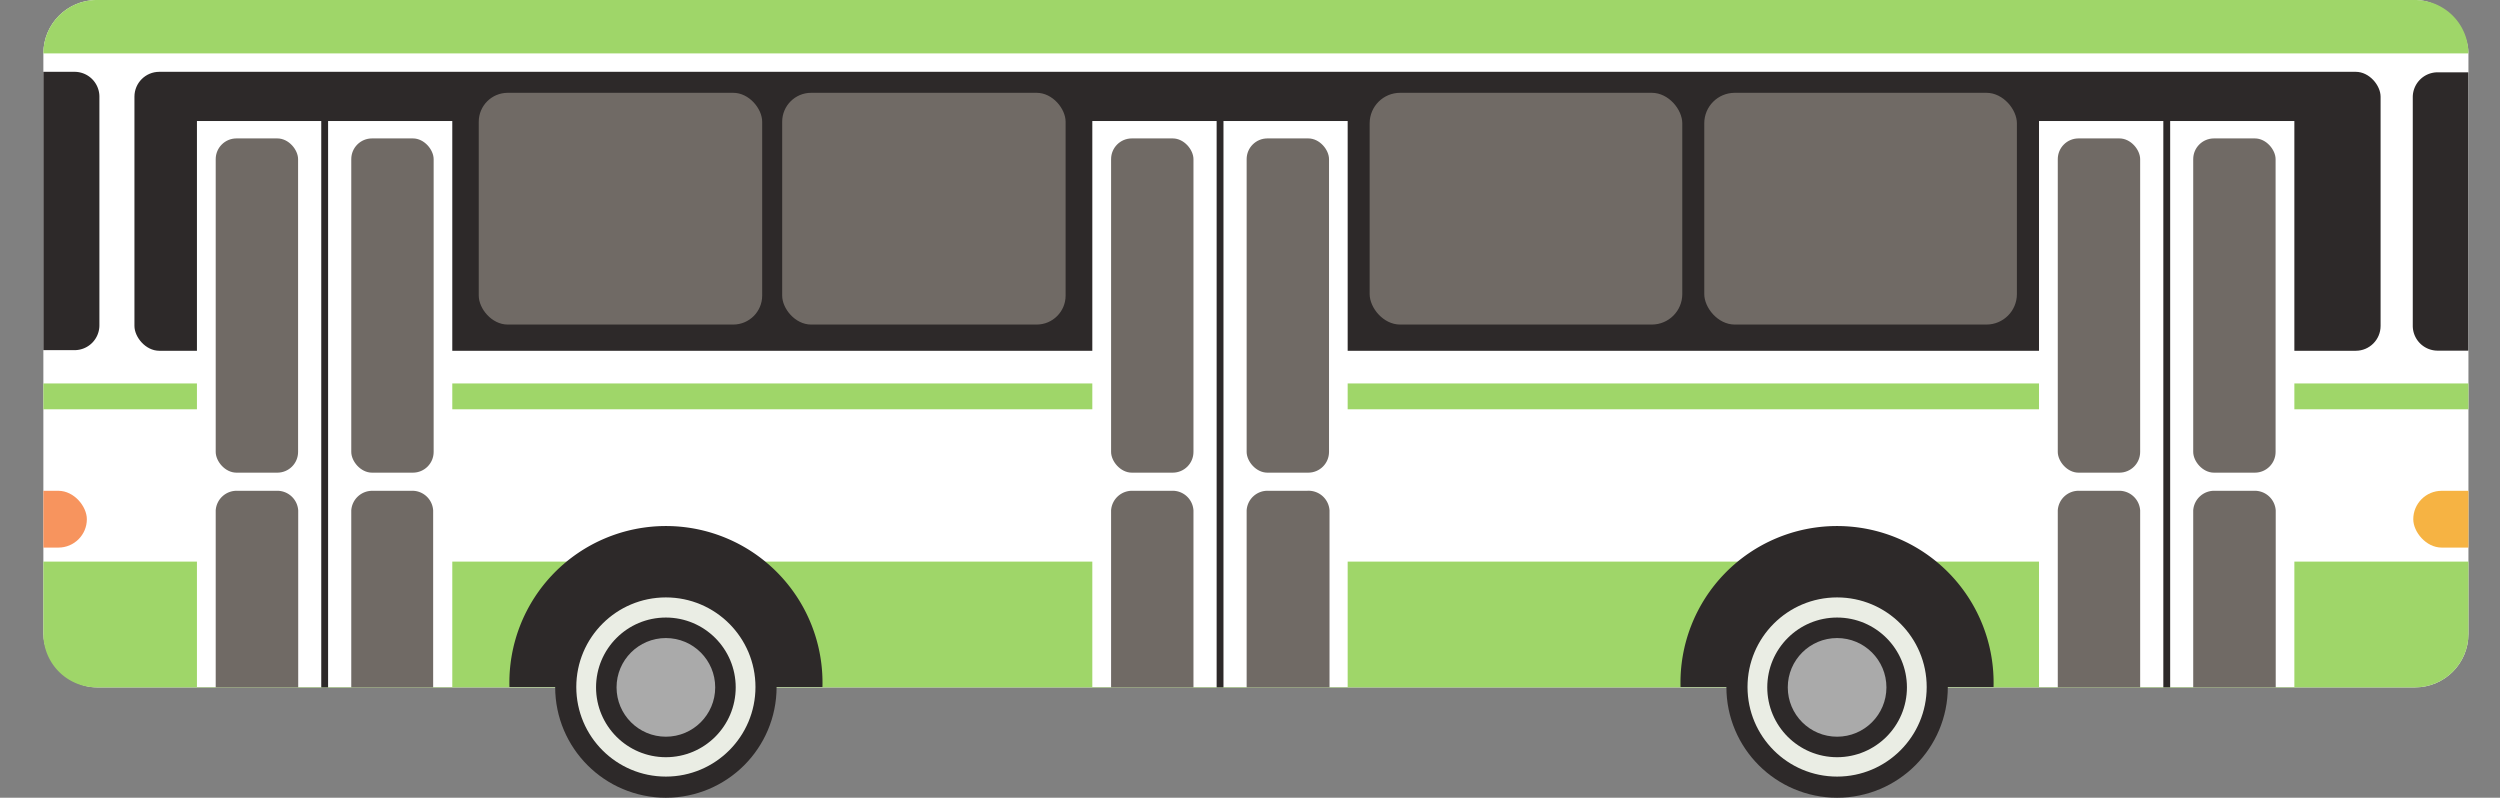 <svg xmlns="http://www.w3.org/2000/svg" xmlns:xlink="http://www.w3.org/1999/xlink" viewBox="0 0 201.2 64.2">
  <rect x="0" y="0" width="201.2" height="64.2" fill="#808080" stroke="none"/>
  <defs>
    <clipPath id="car34-a">
      <rect x="3.49" width="195.17" height="55.32" rx="4.3" ry="4.3" fill="#fff"/>
    </clipPath>
  </defs>
  <g>
    <g>
      <g>
        <rect x="3.49" width="195.17" height="55.32" rx="4.3" ry="4.3" fill="#fff"/>
        <g clip-path="url(#car34-a)">
          <rect y="39.5" width="6.99" height="4.57" rx="2.29" ry="2.29" fill="#f7945e"/>
          <rect x="194.22" y="39.5" width="6.99" height="4.57" rx="2.29" ry="2.29" fill="#f6b343"/>
        </g>
      </g>
      <path d="M194.36,55.32H7.79A4.29,4.29,0,0,1,3.49,51v-5.8H198.66V51A4.3,4.3,0,0,1,194.36,55.32Z" fill="#9fd669"/>
      <g>
        <path d="M160.44,55.29H135.25a12.6,12.6,0,1,1,25.19,0Z" fill="#2d2929"/>
        <g>
          <circle cx="147.85" cy="55.29" r="8.91" fill="#2d2929"/>
          <circle cx="147.85" cy="55.29" r="7.21" fill="#eaede4"/>
        </g>
        <circle cx="147.85" cy="55.32" r="5.62" fill="#2d2929"/>
        <circle cx="147.85" cy="55.32" r="3.97" fill="#aaa"/>
      </g>
      <g>
        <path d="M66.18,55.29H41a12.6,12.6,0,1,1,25.19,0Z" fill="#2d2929"/>
        <g>
          <circle cx="53.59" cy="55.29" r="8.91" fill="#2d2929"/>
          <circle cx="53.59" cy="55.29" r="7.21" fill="#eaede4"/>
        </g>
        <circle cx="53.59" cy="55.32" r="5.62" fill="#2d2929"/>
        <circle cx="53.59" cy="55.32" r="3.97" fill="#aaa"/>
      </g>
      <rect x="10.82" y="5.78" width="180.77" height="22.45" rx="2" ry="2" fill="#2d2929"/>
      <path d="M3.49,5.78H6a2,2,0,0,1,2,2V26.18a2,2,0,0,1-2,2H3.49a0,0,0,0,1,0,0V5.78A0,0,0,0,1,3.49,5.78Z" fill="#2d2929"/>
      <path d="M194.15,5.78h2.47a2,2,0,0,1,2,2V26.18a2,2,0,0,1-2,2h-2.47a0,0,0,0,1,0,0V5.78A0,0,0,0,1,194.15,5.78Z" transform="translate(392.8 34) rotate(-180)" fill="#2d2929"/>
      <line x1="3.49" y1="31.9" x2="198.66" y2="31.9" fill="none" stroke="#9fd669" stroke-miterlimit="10" stroke-width="2.08"/>
      <g>
        <rect x="15.85" y="9.74" width="20.55" height="45.55" fill="#fff"/>
        <line x1="26.13" y1="55.32" x2="26.13" y2="8.9" fill="none" stroke="#2d2929" stroke-miterlimit="10" stroke-width="0.55"/>
        <rect x="17.36" y="11.14" width="6.63" height="26.9" rx="1.67" ry="1.67" fill="#706a65"/>
        <path d="M17.36,55.32V41.08a1.69,1.69,0,0,1,1.78-1.58h3.09A1.69,1.69,0,0,1,24,41.08V55.32Z" fill="#706a65"/>
        <rect x="28.27" y="11.14" width="6.63" height="26.9" rx="1.67" ry="1.67" fill="#706a65"/>
        <path d="M28.27,55.32V41.08A1.69,1.69,0,0,1,30,39.5h3.09a1.68,1.68,0,0,1,1.77,1.58V55.32Z" fill="#706a65"/>
      </g>
      <g>
        <rect x="87.91" y="9.74" width="20.55" height="45.55" fill="#fff"/>
        <line x1="98.19" y1="55.32" x2="98.19" y2="8.9" fill="none" stroke="#2d2929" stroke-miterlimit="10" stroke-width="0.55"/>
        <rect x="89.42" y="11.14" width="6.63" height="26.9" rx="1.67" ry="1.67" fill="#706a65"/>
        <path d="M89.42,55.32V41.08a1.69,1.69,0,0,1,1.77-1.58h3.09a1.68,1.68,0,0,1,1.77,1.58V55.32Z" fill="#706a65"/>
        <rect x="100.33" y="11.14" width="6.63" height="26.9" rx="1.67" ry="1.67" fill="#706a65"/>
        <path d="M100.33,55.32V41.08a1.68,1.68,0,0,1,1.77-1.58h3.09A1.69,1.69,0,0,1,107,41.08V55.32Z" fill="#706a65"/>
      </g>
      <g>
        <rect x="164.1" y="9.74" width="20.55" height="45.55" fill="#fff"/>
        <line x1="174.38" y1="55.32" x2="174.38" y2="8.9" fill="none" stroke="#2d2929" stroke-miterlimit="10" stroke-width="0.55"/>
        <rect x="165.61" y="11.14" width="6.63" height="26.9" rx="1.67" ry="1.67" fill="#706a65"/>
        <path d="M165.61,55.32V41.08a1.68,1.68,0,0,1,1.77-1.58h3.09a1.69,1.69,0,0,1,1.77,1.58V55.32Z" fill="#706a65"/>
        <rect x="176.51" y="11.14" width="6.63" height="26.9" rx="1.67" ry="1.67" fill="#706a65"/>
        <path d="M176.51,55.32V41.08a1.69,1.69,0,0,1,1.77-1.58h3.1a1.69,1.69,0,0,1,1.77,1.58V55.32Z" fill="#706a65"/>
      </g>
      <rect x="38.53" y="7.47" width="22.81" height="18.65" rx="2.33" ry="2.33" fill="#706a65"/>
      <rect x="62.95" y="7.47" width="22.81" height="18.65" rx="2.33" ry="2.33" fill="#706a65"/>
      <rect x="110.23" y="7.47" width="25.16" height="18.65" rx="2.45" ry="2.45" fill="#706a65"/>
      <rect x="137.16" y="7.47" width="25.16" height="18.65" rx="2.45" ry="2.45" fill="#706a65"/>
    </g>
    <path d="M3.49,4.3A4.3,4.3,0,0,1,7.79,0H194.36a4.31,4.31,0,0,1,4.3,4.3Z" fill="#9fd669"/>
  </g>
</svg>
